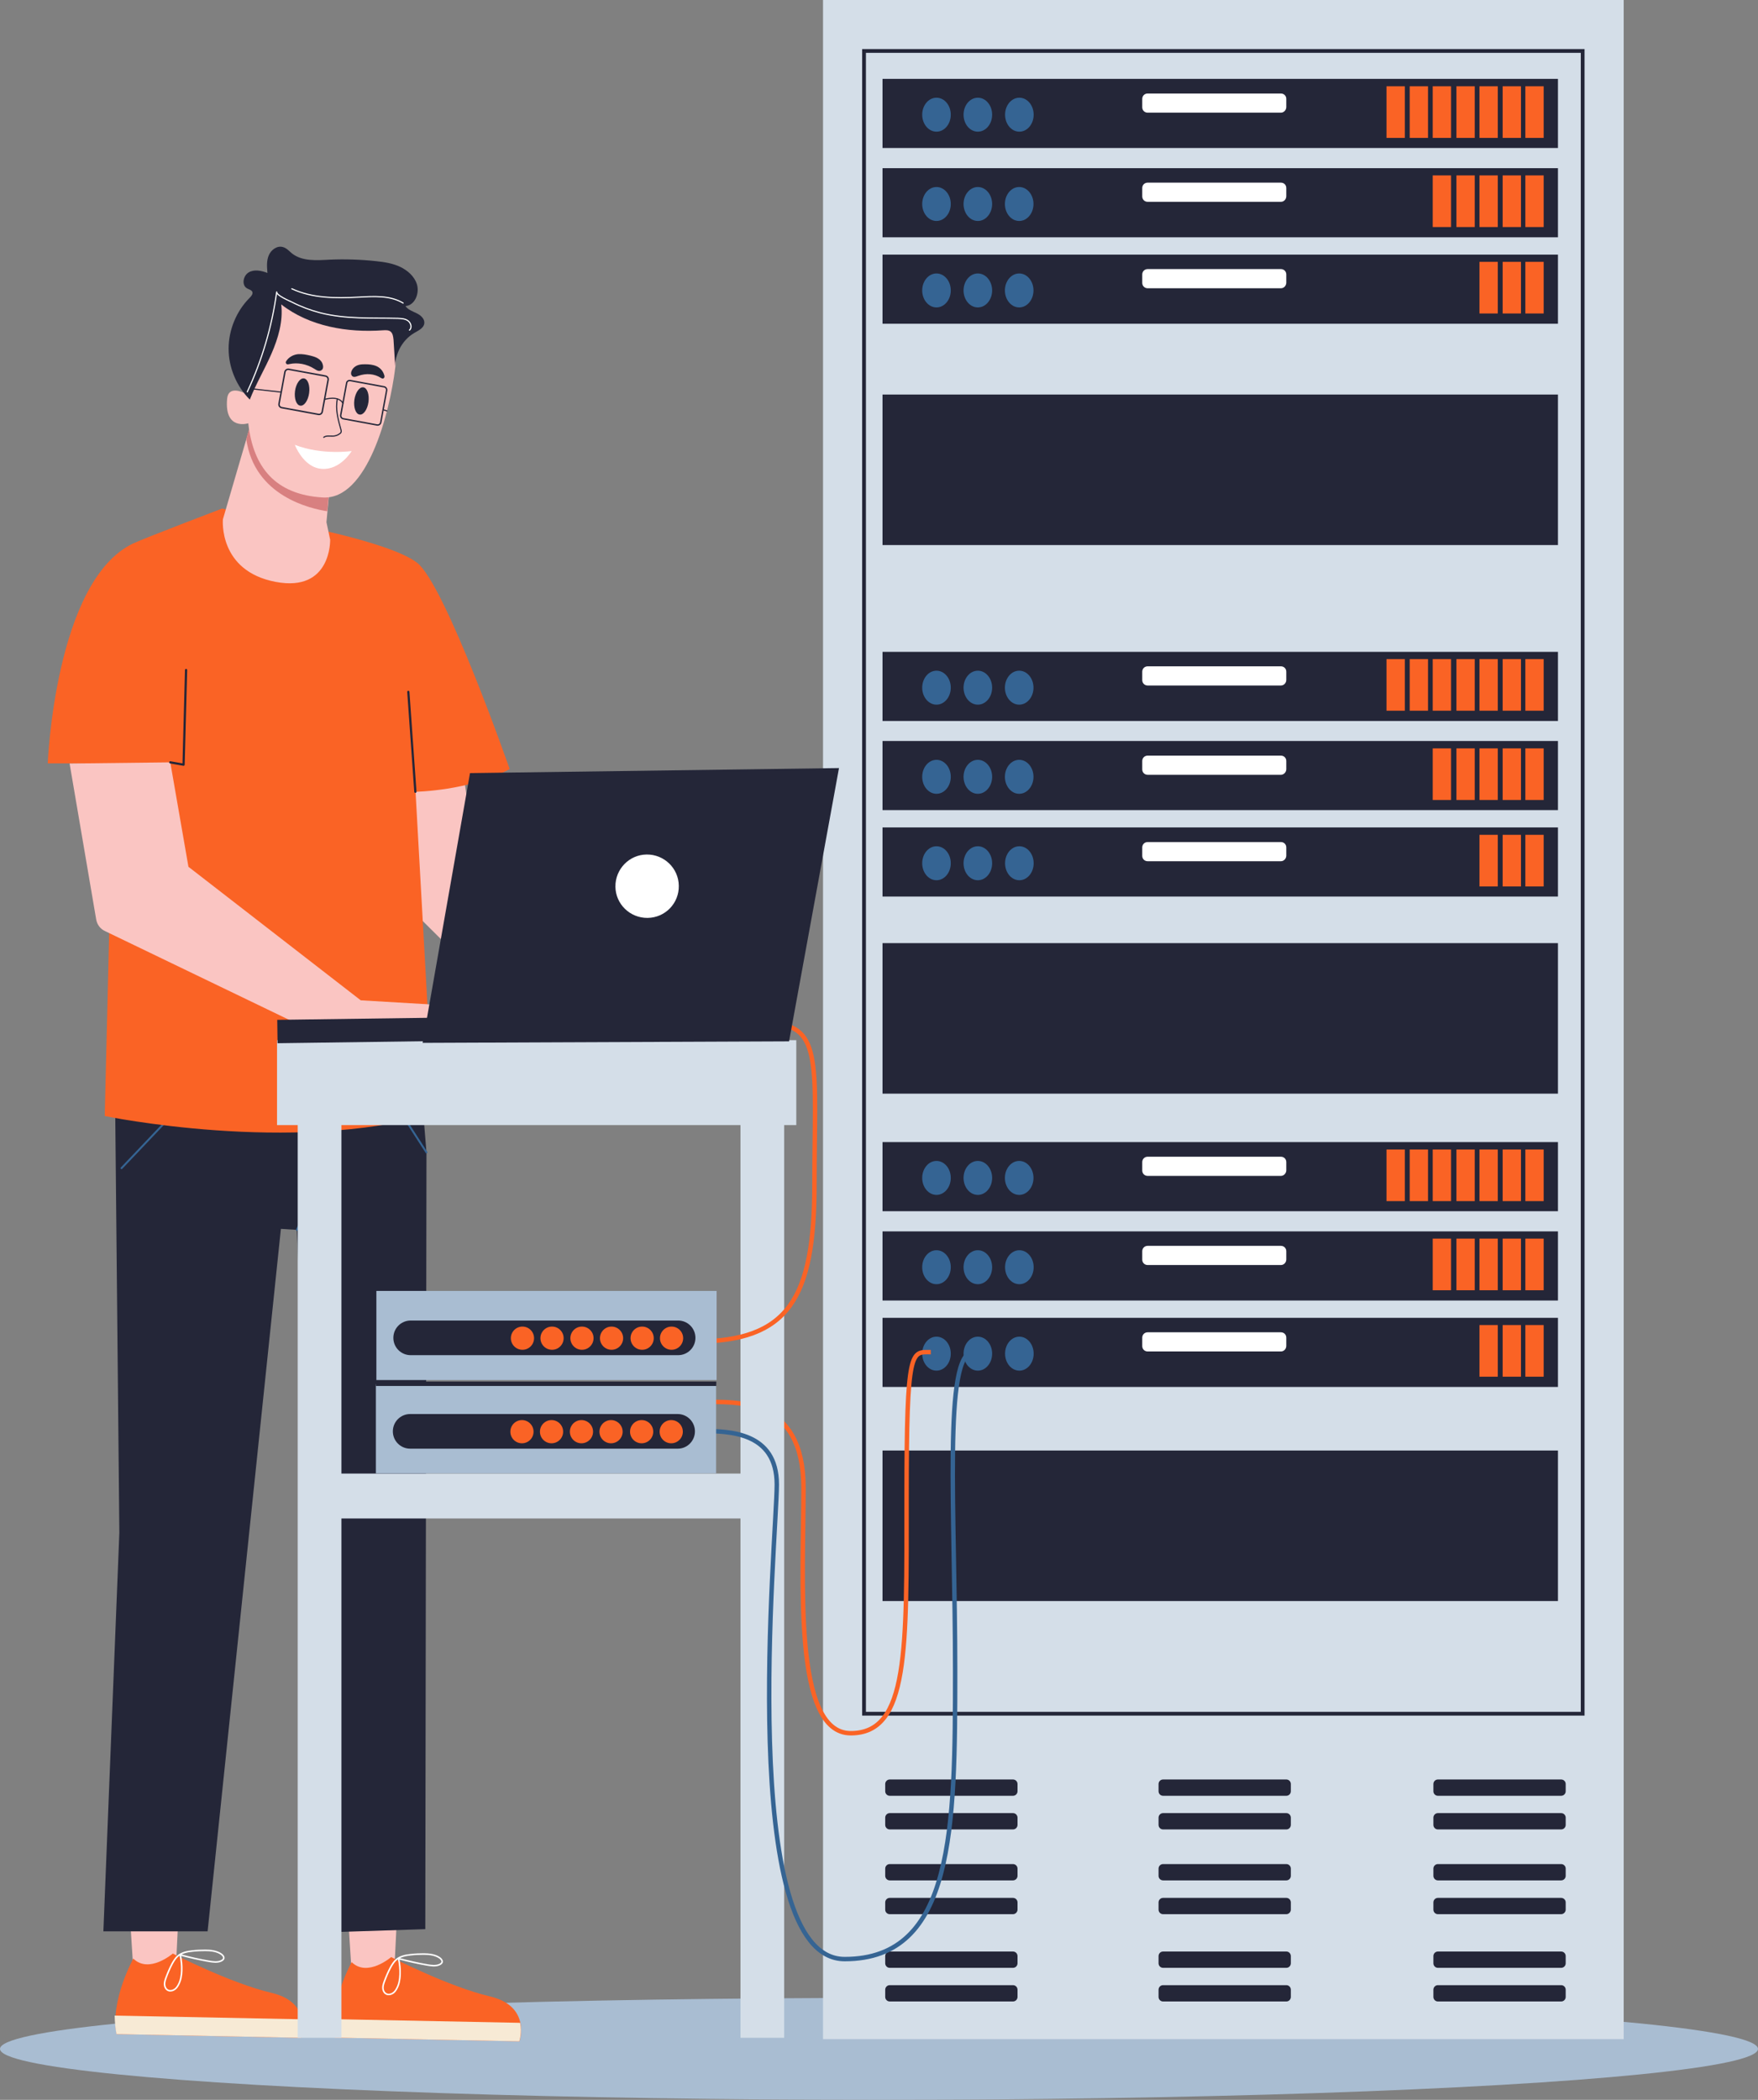 <?xml version="1.0" encoding="utf-8"?>
<!-- Generator: Adobe Illustrator 22.0.0, SVG Export Plug-In . SVG Version: 6.00 Build 0)  -->
<svg version="1.1" id="Capa_1" xmlns="http://www.w3.org/2000/svg" xmlns:xlink="http://www.w3.org/1999/xlink" x="0px" y="0px"
	 viewBox="0 0 1045.8 1248.6" style="enable-background:new 0 0 1045.8 1248.6;" xml:space="preserve">
<rect x="0" y="0" width="1045.8" height="1248.6" fill="#808080" stroke="none"/>
<style type="text/css">
	.st0{fill:#A9BDD2;}
	.st1{fill:#FAC5C2;}
	.st2{fill:#FA6325;}
	.st3{fill:#F7EAD5;}
	.st4{fill:none;stroke:#FFFFFF;stroke-width:0.917;stroke-linecap:round;stroke-linejoin:round;stroke-miterlimit:10;}
	.st5{fill:#242638;}
	.st6{fill:none;stroke:#356493;stroke-width:1.156;stroke-linecap:round;stroke-linejoin:round;stroke-miterlimit:10;}
	.st7{fill:#D88080;}
	.st8{fill:none;stroke:#242638;stroke-width:0.679;stroke-miterlimit:10;}
	.st9{fill:#FFFFFF;}
	.st10{fill:none;stroke:#FFFFFF;stroke-width:0.69;stroke-linecap:round;stroke-linejoin:round;stroke-miterlimit:10;}
	.st11{fill:none;stroke:#242638;stroke-width:0.855;stroke-miterlimit:10;}
	.st12{fill:none;stroke:#242638;stroke-width:0.823;stroke-miterlimit:10;}
	.st13{fill:none;stroke:#242638;stroke-width:0.66;stroke-miterlimit:10;}
	.st14{fill:none;stroke:#242638;stroke-width:1.32;stroke-linecap:round;stroke-linejoin:round;stroke-miterlimit:10;}
	.st15{fill:#D4DEE8;}
	.st16{fill:none;stroke:#242638;stroke-width:2.25;stroke-miterlimit:10;}
	.st17{fill:#356493;}
	.st18{fill:none;stroke:#FA6325;stroke-width:2.64;stroke-miterlimit:10;}
	.st19{fill:none;stroke:#356493;stroke-width:2.64;stroke-miterlimit:10;}
	.st20{fill:none;stroke:#242638;stroke-width:2.64;stroke-miterlimit:10;}
</style>
<g>
	<ellipse class="st0" cx="522.9" cy="1218.3" rx="522.9" ry="30.3"/>
	<g>
		<g>
			<polygon class="st1" points="209.4,1176.3 203,1075.6 239.4,1073.7 234.2,1179.2 			"/>
			<g>
				<path class="st2" d="M209.2,1166.7c0,0-14,25.3-9.9,44.9l109.7,2.2c0,0,7.2-20.9-17.5-26.7c-24.7-5.8-58.8-23.4-58.8-23.4
					S218.6,1175.9,209.2,1166.7z"/>
				<path class="st3" d="M199.2,1211.6l109.7,2.2c0,0,1.8-5.1,0.5-11l-111.3-2.2C198.2,1204.3,198.5,1208.1,199.2,1211.6z"/>
				<path class="st4" d="M232.3,1169.9c1-1.8,2.1-3.6,3.7-4.9c2.3-1.8,5.4-2.4,8.3-2.7c2.6-0.3,5.1-0.4,7.7-0.4
					c3.3,0,6.9,0.4,9.6,2.3c0.8,0.6,1.6,1.5,1.4,2.5c-0.2,0.7-0.9,1.2-1.6,1.5c-2.2,1-4.8,0.6-7.2,0.2c-5.8-1-11.5-2.3-17.1-3.8
					c0.7,3.1,1,6.3,0.9,9.4c-0.1,3-0.6,6-2.1,8.6c-0.6,1.1-1.4,2.2-2.6,2.8c-1.1,0.6-2.6,0.8-3.7,0.1c-1.1-0.6-1.7-1.9-1.8-3.2
					c-0.1-1.3,0.3-2.5,0.7-3.7C229.6,1175.6,230.8,1172.7,232.3,1169.9z"/>
			</g>
		</g>
		<g>
			<polygon class="st1" points="79.5,1174.1 73.1,1073.5 109.4,1071.6 104.3,1177.1 			"/>
			<g>
				<path class="st2" d="M79.3,1164.6c0,0-14,25.3-9.9,44.9l109.7,2.2c0,0,7.2-20.9-17.5-26.7c-24.7-5.8-58.8-23.4-58.8-23.4
					S88.7,1173.8,79.3,1164.6z"/>
				<path class="st3" d="M69.3,1209.5l109.7,2.2c0,0,1.8-5.1,0.5-11l-111.3-2.2C68.3,1202.2,68.6,1205.9,69.3,1209.5z"/>
				<path class="st4" d="M102.4,1167.7c1-1.8,2.1-3.6,3.7-4.9c2.3-1.8,5.4-2.4,8.3-2.7c2.6-0.3,5.1-0.4,7.7-0.4
					c3.3,0,6.9,0.4,9.6,2.3c0.8,0.6,1.6,1.5,1.4,2.5c-0.2,0.7-0.9,1.2-1.6,1.5c-2.2,1-4.8,0.6-7.2,0.2c-5.8-1-11.5-2.3-17.1-3.8
					c0.7,3.1,1,6.3,0.9,9.4c-0.1,3-0.6,6-2.1,8.6c-0.6,1.1-1.4,2.2-2.6,2.8c-1.1,0.6-2.6,0.8-3.7,0.1c-1.1-0.6-1.7-1.9-1.8-3.2
					c-0.1-1.3,0.3-2.5,0.7-3.7C99.7,1173.4,100.9,1170.5,102.4,1167.7z"/>
			</g>
		</g>
		<polygon class="st1" points="266.7,399.1 282.6,507.4 353.8,619.3 334.5,630.1 249.4,545.6 226.3,447.5 		"/>
		<polygon class="st5" points="250.2,642.5 253.7,685.2 253,1147.1 194.2,1149 176.6,731.3 167.1,730.7 123.5,1148.4 61.5,1148.4 
			71,911.4 68.5,656.7 107.7,629.6 		"/>
		<polyline class="st6" points="72.3,694.6 120.3,644.1 172.8,644.7 		"/>
		<polyline class="st6" points="176.6,731.3 180.3,723.7 181,644.7 228.4,646 253.7,685.2 		"/>
		<path class="st6" d="M182.4,531.6c0-2.7-2.2-4.9-4.9-4.9s-4.9,2.2-4.9,4.9s2.2,4.9,4.9,4.9C180.2,536.5,182.4,534.3,182.4,531.6z"
			/>
		<path class="st2" d="M132.1,302.4c0,0-46.8,17.8-53.2,20.9c-46.2,22.4-50.5,130.6-50.5,130.6h39l-5.1,209.7
			c0,0,111.2,23.1,195.6-1.4l-10.7-191.4c0,0,32.1-0.5,56-13.5c0,0-38.3-109.7-55.1-122.7c-16.9-13-81.6-24.5-81.6-24.5L132.1,302.4
			z"/>
		<path class="st1" d="M149.5,251l-16.9,57.8c0,0-2.9,30.7,31.4,37.2c33.3,6.3,32.4-25.1,32.4-25.1l-2.2-10.4l3.2-34.6L149.5,251z"
			/>
		<path class="st7" d="M146.5,261l2.4-8.3l14.9,5.8l14.1,7.3l18.5,19.3l-1.7,18.9C185,302.5,151.2,295.2,146.5,261z"/>
		<g>
			<path class="st1" d="M235.1,218.9c-3.3,26.5-16.5,78.6-43.2,76.9c-28-1.7-41.3-17.8-44.2-44.1c0,0-14.3,4.6-12.6-14.5
				c0.7-8.4,10-3.6,10-3.6s-13.5-69.7,30.3-73.7C219.3,155.9,239.7,182.7,235.1,218.9z"/>
			<path class="st5" d="M187,219.3c0.8,0.5,1.5,1,2.4,1.2c0.8,0.2,1.8-0.1,2.4-0.9c0.8-1.2,0.3-3.1-0.4-4.3
				c-1.6-2.4-4.2-3.2-6.6-3.8c-2.5-0.6-5-1.1-7.6-0.9c-2.5,0.3-5.1,1.5-6.8,3.9c-0.2,0.3-0.4,0.6-0.4,1c0,0.5,0.4,1,0.8,1.1
				c0.4,0.1,0.9,0,1.3-0.1C177,215.4,182.4,216.4,187,219.3z"/>
			<path class="st5" d="M213.1,223.5c-0.8,0.3-1.6,0.6-2.4,0.6c-0.8,0-1.5-0.5-1.8-1.5c-0.3-1.4,0.6-3.1,1.6-4c2-1.9,4.5-2,6.7-2
				c2.3,0,4.6,0.2,6.7,1.1c2.1,0.9,3.9,2.7,4.7,5.4c0.1,0.3,0.2,0.7,0.1,1.1c-0.1,0.5-0.6,0.9-1,0.9s-0.7-0.2-1.1-0.4
				C222.7,222.2,217.9,221.8,213.1,223.5z"/>
			<path class="st8" d="M200.7,237.1c-1.3,6.1,0.4,12.3,2.1,18.3c0.2,0.6,0.3,1.3,0,1.8c-0.1,0.2-0.3,0.4-0.6,0.6
				c-1.1,0.9-2.5,1.4-3.9,1.5c-2,0.1-4.4-0.5-5.9,0.9"/>
			<path class="st5" d="M219.2,239c0.6-4.5-0.8-8.4-3.1-8.7s-4.7,3.1-5.3,7.5s0.8,8.4,3.1,8.7C216.2,246.9,218.6,243.5,219.2,239z"
				/>
			<path class="st5" d="M183.9,233.7c0.6-4.5-0.8-8.4-3.1-8.7s-4.7,3.1-5.3,7.5c-0.6,4.5,0.8,8.4,3.1,8.7
				C180.9,241.6,183.3,238.2,183.9,233.7z"/>
			<path class="st9" d="M209.2,268.2c0,0-17.7,2.6-33.8-3.7c0,0,5.1,13.7,16.2,14.3C202.5,279.5,209.2,268.2,209.2,268.2z"/>
			<path class="st5" d="M246.6,197.9c2.4-1.4,5.4-2.8,5.8-5.5c0.4-2.7-2-4.9-4.5-6.1c-2.4-1.2-5.2-2.1-6.7-4.3
				c5.6-0.4,8.5-7.6,6.8-13c-1.5-4.7-5.5-8.2-9.9-10.3s-9.4-2.9-14.3-3.4c-9.2-1-18.5-1.3-27.7-0.9c-7.7,0.4-16.3,1.1-22.4-3.7
				c-1.7-1.4-3.2-3.2-5.4-3.8c-3.4-1-7,1.6-8.4,4.9c-1.4,3.3-1.1,6.9-0.8,10.5c-3.6-1.4-7.9-2.3-11.2-0.3s-4.3,7.6-0.9,9.5
				c1.1,0.6,2.6,0.9,3.1,2c0.5,1.3-0.6,2.6-1.6,3.6c-7.9,7.9-12.5,19.1-12.5,30.3s4.7,22.3,12.6,30.2c3.7-9.4,8.9-18.1,12.9-27.3
				s7-19.3,5.8-29.3c16.8,13.1,39.3,16.9,60.5,15.4c1.6-0.1,3.4-0.2,4.6,0.8c1.3,1.1,1.5,3,1.7,4.7c0.4,6.3,0.8,12.7,1.2,19
				C234.1,211.9,238.7,202.4,246.6,197.9z"/>
			<path class="st10" d="M147.1,233c8.8-18.8,14.7-38.9,17.5-59.4c-0.2,2.1,7.8,5.4,9.2,6.1c5.3,2.7,10.9,4.8,16.7,6.3
				c15.3,3.9,30.6,2.9,46.2,3.3c2.1,0.1,4.4,0.2,6.1,1.5c1.7,1.3,2.4,4.1,0.8,5.5"/>
			<path class="st10" d="M239.8,180.2c-7.8-4.7-17.6-4-26.7-3.5c-13.4,0.7-27.3,0.7-39.5-5"/>
		</g>
		<path class="st11" d="M171.8,219.6l21.8,4c1.1,0.2,1.8,1.2,1.6,2.3l-3.5,18.9c-0.2,1.1-1.2,1.8-2.3,1.6l-21.8-4
			c-1.1-0.2-1.8-1.2-1.6-2.3l3.5-18.9C169.7,220.1,170.8,219.4,171.8,219.6z"/>
		<path class="st12" d="M208.4,226.3l20.1,3.7c1,0.2,1.7,1.2,1.5,2.2l-3.5,19c-0.2,1-1.2,1.7-2.2,1.5l-20.1-3.7
			c-1-0.2-1.7-1.2-1.5-2.2l3.5-19C206.3,226.8,207.3,226.1,208.4,226.3z"/>
		<line class="st13" x1="149.7" y1="231.2" x2="166.9" y2="233.1"/>
		<path class="st13" d="M193,237.5c0,0,8.7-2.7,11.1,2.5"/>
		<line class="st13" x1="228.1" y1="243.7" x2="230.4" y2="244.4"/>
		<line class="st14" x1="247.1" y1="470.8" x2="242.9" y2="411.4"/>
		<path class="st1" d="M101.3,453.3l10.8,62.1l102.5,79.4l49.1,2.9l23.8,9.4l-10.8,11.5h-79.4l-134.9-65c-2.8-1.3-4.7-3.9-5.2-7
			L41.4,454L101.3,453.3z"/>
		<polyline class="st14" points="101.3,453.3 109.2,454.7 110.7,398.4 		"/>
	</g>
	<g>
		<rect x="489.6" class="st15" width="476.3" height="1212.5"/>
		<rect x="514" y="30.3" class="st16" width="427.5" height="988.7"/>
		<g>
			<rect x="525" y="46.9" class="st5" width="401.8" height="41.1"/>
			<rect x="907.4" y="51.3" class="st2" width="10.9" height="30.7"/>
			<rect x="893.9" y="51.3" class="st2" width="10.9" height="30.7"/>
			<rect x="880.1" y="51.3" class="st2" width="10.9" height="30.7"/>
			<rect x="866.4" y="51.3" class="st2" width="10.9" height="30.7"/>
			<rect x="852.3" y="51.3" class="st2" width="10.9" height="30.7"/>
			<rect x="838.6" y="51.3" class="st2" width="10.9" height="30.7"/>
			<rect x="824.8" y="51.3" class="st2" width="10.9" height="30.7"/>
			<path class="st9" d="M762,67h-79.3c-1.8,0-3.2-1.4-3.2-3.2v-5c0-1.8,1.4-3.2,3.2-3.2H762c1.8,0,3.2,1.4,3.2,3.2v5
				C765.1,65.5,763.7,67,762,67z"/>
			<path class="st17" d="M614.9,68.2c0-5.6-3.8-10.1-8.5-10.1s-8.5,4.5-8.5,10.1s3.8,10.1,8.5,10.1S614.9,73.8,614.9,68.2z"/>
			<path class="st17" d="M590.2,68.2c0-5.6-3.8-10.1-8.5-10.1s-8.5,4.5-8.5,10.1s3.8,10.1,8.5,10.1
				C586.4,78.3,590.2,73.8,590.2,68.2z"/>
			<path class="st17" d="M565.6,68.2c0-5.6-3.8-10.1-8.5-10.1s-8.5,4.5-8.5,10.1s3.8,10.1,8.5,10.1
				C561.8,78.3,565.6,73.8,565.6,68.2z"/>
		</g>
		<g>
			<rect x="525" y="100" class="st5" width="401.8" height="41.1"/>
			<rect x="907.4" y="104.3" class="st2" width="10.9" height="30.7"/>
			<rect x="893.9" y="104.3" class="st2" width="10.9" height="30.7"/>
			<rect x="880.1" y="104.3" class="st2" width="10.9" height="30.7"/>
			<rect x="866.4" y="104.3" class="st2" width="10.9" height="30.7"/>
			<rect x="852.3" y="104.3" class="st2" width="10.9" height="30.7"/>
			<path class="st9" d="M762,120h-79.3c-1.8,0-3.2-1.4-3.2-3.2v-5c0-1.8,1.4-3.2,3.2-3.2H762c1.8,0,3.2,1.4,3.2,3.2v5
				C765.1,118.6,763.7,120,762,120z"/>
			<ellipse class="st17" cx="606.3" cy="121.3" rx="8.5" ry="10.1"/>
			<ellipse class="st17" cx="581.7" cy="121.3" rx="8.5" ry="10.1"/>
			<ellipse class="st17" cx="557.1" cy="121.3" rx="8.5" ry="10.1"/>
		</g>
		<g>
			<rect x="525" y="151.4" class="st5" width="401.8" height="41.1"/>
			<rect x="907.4" y="155.7" class="st2" width="10.9" height="30.7"/>
			<rect x="893.9" y="155.7" class="st2" width="10.9" height="30.7"/>
			<rect x="880.1" y="155.7" class="st2" width="10.9" height="30.7"/>
			<path class="st9" d="M762,171.4h-79.3c-1.8,0-3.2-1.4-3.2-3.2v-5c0-1.8,1.4-3.2,3.2-3.2H762c1.8,0,3.2,1.4,3.2,3.2v5
				C765.1,170,763.7,171.4,762,171.4z"/>
			<ellipse class="st17" cx="606.3" cy="172.7" rx="8.5" ry="10.1"/>
			<ellipse class="st17" cx="581.7" cy="172.7" rx="8.5" ry="10.1"/>
			<ellipse class="st17" cx="557.1" cy="172.7" rx="8.5" ry="10.1"/>
		</g>
		<g>
			<rect x="525" y="387.6" class="st5" width="401.8" height="41.1"/>
			<rect x="907.4" y="391.9" class="st2" width="10.9" height="30.7"/>
			<rect x="893.9" y="391.9" class="st2" width="10.9" height="30.7"/>
			<rect x="880.1" y="391.9" class="st2" width="10.9" height="30.7"/>
			<rect x="866.4" y="391.9" class="st2" width="10.9" height="30.7"/>
			<rect x="852.3" y="391.9" class="st2" width="10.9" height="30.7"/>
			<rect x="838.6" y="391.9" class="st2" width="10.9" height="30.7"/>
			<rect x="824.8" y="391.9" class="st2" width="10.9" height="30.7"/>
			<path class="st9" d="M762,407.6h-79.3c-1.8,0-3.2-1.4-3.2-3.2v-5c0-1.8,1.4-3.2,3.2-3.2H762c1.8,0,3.2,1.4,3.2,3.2v5
				C765.1,406.2,763.7,407.6,762,407.6z"/>
			<ellipse class="st17" cx="606.3" cy="408.9" rx="8.5" ry="10.1"/>
			<ellipse class="st17" cx="581.7" cy="408.9" rx="8.5" ry="10.1"/>
			<ellipse class="st17" cx="557.1" cy="408.9" rx="8.5" ry="10.1"/>
		</g>
		<g>
			<rect x="525" y="440.6" class="st5" width="401.8" height="41.1"/>
			<rect x="907.4" y="445" class="st2" width="10.9" height="30.7"/>
			<rect x="893.9" y="445" class="st2" width="10.9" height="30.7"/>
			<rect x="880.1" y="445" class="st2" width="10.9" height="30.7"/>
			<rect x="866.4" y="445" class="st2" width="10.9" height="30.7"/>
			<rect x="852.3" y="445" class="st2" width="10.9" height="30.7"/>
			<path class="st9" d="M762,460.7h-79.3c-1.8,0-3.2-1.4-3.2-3.2v-5c0-1.8,1.4-3.2,3.2-3.2H762c1.8,0,3.2,1.4,3.2,3.2v5
				C765.1,459.2,763.7,460.7,762,460.7z"/>
			<ellipse class="st17" cx="606.3" cy="461.9" rx="8.5" ry="10.1"/>
			<ellipse class="st17" cx="581.7" cy="461.9" rx="8.5" ry="10.1"/>
			<ellipse class="st17" cx="557.1" cy="461.9" rx="8.5" ry="10.1"/>
		</g>
		<g>
			<rect x="525" y="492" class="st5" width="401.8" height="41.1"/>
			<rect x="907.4" y="496.4" class="st2" width="10.9" height="30.7"/>
			<rect x="893.9" y="496.4" class="st2" width="10.9" height="30.7"/>
			<rect x="880.1" y="496.4" class="st2" width="10.9" height="30.7"/>
			<path class="st9" d="M762,512.1h-79.3c-1.8,0-3.2-1.4-3.2-3.2v-5c0-1.8,1.4-3.2,3.2-3.2H762c1.8,0,3.2,1.4,3.2,3.2v5
				C765.1,510.6,763.7,512.1,762,512.1z"/>
			<path class="st17" d="M614.9,513.3c0-5.6-3.8-10.1-8.5-10.1s-8.5,4.5-8.5,10.1c0,5.6,3.8,10.1,8.5,10.1
				C611.1,523.4,614.9,518.9,614.9,513.3z"/>
			<path class="st17" d="M590.2,513.3c0-5.6-3.8-10.1-8.5-10.1s-8.5,4.5-8.5,10.1c0,5.6,3.8,10.1,8.5,10.1
				C586.4,523.4,590.2,518.9,590.2,513.3z"/>
			<path class="st17" d="M565.6,513.3c0-5.6-3.8-10.1-8.5-10.1s-8.5,4.5-8.5,10.1c0,5.6,3.8,10.1,8.5,10.1
				C561.8,523.4,565.6,518.9,565.6,513.3z"/>
		</g>
		<g>
			<rect x="525" y="679.1" class="st5" width="401.8" height="41.1"/>
			<rect x="907.4" y="683.5" class="st2" width="10.9" height="30.7"/>
			<rect x="893.9" y="683.5" class="st2" width="10.9" height="30.7"/>
			<rect x="880.1" y="683.5" class="st2" width="10.9" height="30.7"/>
			<rect x="866.4" y="683.5" class="st2" width="10.9" height="30.7"/>
			<rect x="852.3" y="683.5" class="st2" width="10.9" height="30.7"/>
			<rect x="838.6" y="683.5" class="st2" width="10.9" height="30.7"/>
			<rect x="824.8" y="683.5" class="st2" width="10.9" height="30.7"/>
			<path class="st9" d="M762,699.2h-79.3c-1.8,0-3.2-1.4-3.2-3.2v-5c0-1.8,1.4-3.2,3.2-3.2H762c1.8,0,3.2,1.4,3.2,3.2v5
				C765.1,697.7,763.7,699.2,762,699.2z"/>
			<ellipse class="st17" cx="606.3" cy="700.4" rx="8.5" ry="10.1"/>
			<ellipse class="st17" cx="581.7" cy="700.4" rx="8.5" ry="10.1"/>
			<ellipse class="st17" cx="557.1" cy="700.4" rx="8.5" ry="10.1"/>
		</g>
		<g>
			<rect x="525" y="732.2" class="st5" width="401.8" height="41.1"/>
			<rect x="907.4" y="736.5" class="st2" width="10.9" height="30.7"/>
			<rect x="893.9" y="736.5" class="st2" width="10.9" height="30.7"/>
			<rect x="880.1" y="736.5" class="st2" width="10.9" height="30.7"/>
			<rect x="866.4" y="736.5" class="st2" width="10.9" height="30.7"/>
			<rect x="852.3" y="736.5" class="st2" width="10.9" height="30.7"/>
			<path class="st9" d="M762,752.2h-79.3c-1.8,0-3.2-1.4-3.2-3.2v-5c0-1.8,1.4-3.2,3.2-3.2H762c1.8,0,3.2,1.4,3.2,3.2v5
				C765.1,750.8,763.7,752.2,762,752.2z"/>
			<path class="st17" d="M614.9,753.5c0-5.6-3.8-10.1-8.5-10.1s-8.5,4.5-8.5,10.1s3.8,10.1,8.5,10.1
				C611.1,763.6,614.9,759.1,614.9,753.5z"/>
			<path class="st17" d="M590.2,753.5c0-5.6-3.8-10.1-8.5-10.1s-8.5,4.5-8.5,10.1s3.8,10.1,8.5,10.1
				C586.4,763.6,590.2,759.1,590.2,753.5z"/>
			<path class="st17" d="M565.6,753.5c0-5.6-3.8-10.1-8.5-10.1s-8.5,4.5-8.5,10.1s3.8,10.1,8.5,10.1
				C561.8,763.6,565.6,759.1,565.6,753.5z"/>
		</g>
		<g>
			<rect x="525" y="783.6" class="st5" width="401.8" height="41.1"/>
			<rect x="907.4" y="787.9" class="st2" width="10.9" height="30.7"/>
			<rect x="893.9" y="787.9" class="st2" width="10.9" height="30.7"/>
			<rect x="880.1" y="787.9" class="st2" width="10.9" height="30.7"/>
			<path class="st9" d="M762,803.6h-79.3c-1.8,0-3.2-1.4-3.2-3.2v-5c0-1.8,1.4-3.2,3.2-3.2H762c1.8,0,3.2,1.4,3.2,3.2v5
				C765.1,802.2,763.7,803.6,762,803.6z"/>
			<path class="st17" d="M614.9,804.9c0-5.6-3.8-10.1-8.5-10.1s-8.5,4.5-8.5,10.1s3.8,10.1,8.5,10.1S614.9,810.5,614.9,804.9z"/>
			<path class="st17" d="M590.2,804.9c0-5.6-3.8-10.1-8.5-10.1s-8.5,4.5-8.5,10.1s3.8,10.1,8.5,10.1
				C586.4,815,590.2,810.5,590.2,804.9z"/>
			<path class="st17" d="M565.6,804.9c0-5.6-3.8-10.1-8.5-10.1s-8.5,4.5-8.5,10.1s3.8,10.1,8.5,10.1
				C561.8,815,565.6,810.5,565.6,804.9z"/>
		</g>
		<g>
			<rect x="525" y="234.6" class="st5" width="401.8" height="89.5"/>
		</g>
		<g>
			<rect x="525" y="560.8" class="st5" width="401.8" height="89.5"/>
		</g>
		<g>
			<rect x="525" y="862.5" class="st5" width="401.8" height="89.5"/>
		</g>
		<g>
			<path class="st5" d="M928.7,1067.8h-73.3c-1.5,0-2.7-1.2-2.7-2.7v-4.3c0-1.5,1.2-2.7,2.7-2.7h73.3c1.5,0,2.7,1.2,2.7,2.7v4.3
				C931.4,1066.6,930.2,1067.8,928.7,1067.8z"/>
			<path class="st5" d="M928.7,1087.8h-73.3c-1.5,0-2.7-1.2-2.7-2.7v-4.3c0-1.5,1.2-2.7,2.7-2.7h73.3c1.5,0,2.7,1.2,2.7,2.7v4.3
				C931.4,1086.6,930.2,1087.8,928.7,1087.8z"/>
			<path class="st5" d="M928.7,1118.1h-73.3c-1.5,0-2.7-1.2-2.7-2.7v-4.3c0-1.5,1.2-2.7,2.7-2.7h73.3c1.5,0,2.7,1.2,2.7,2.7v4.3
				C931.4,1116.9,930.2,1118.1,928.7,1118.1z"/>
			<path class="st5" d="M928.7,1138.2h-73.3c-1.5,0-2.7-1.2-2.7-2.7v-4.3c0-1.5,1.2-2.7,2.7-2.7h73.3c1.5,0,2.7,1.2,2.7,2.7v4.3
				C931.4,1136.9,930.2,1138.2,928.7,1138.2z"/>
			<path class="st5" d="M928.7,1170.1h-73.3c-1.5,0-2.7-1.2-2.7-2.7v-4.3c0-1.5,1.2-2.7,2.7-2.7h73.3c1.5,0,2.7,1.2,2.7,2.7v4.3
				C931.4,1168.9,930.2,1170.1,928.7,1170.1z"/>
			<path class="st5" d="M928.7,1190.1h-73.3c-1.5,0-2.7-1.2-2.7-2.7v-4.3c0-1.5,1.2-2.7,2.7-2.7h73.3c1.5,0,2.7,1.2,2.7,2.7v4.3
				C931.4,1188.9,930.2,1190.1,928.7,1190.1z"/>
		</g>
		<g>
			<path class="st5" d="M765.2,1067.8h-73.3c-1.5,0-2.7-1.2-2.7-2.7v-4.3c0-1.5,1.2-2.7,2.7-2.7h73.3c1.5,0,2.7,1.2,2.7,2.7v4.3
				C767.9,1066.6,766.7,1067.8,765.2,1067.8z"/>
			<path class="st5" d="M765.2,1087.8h-73.3c-1.5,0-2.7-1.2-2.7-2.7v-4.3c0-1.5,1.2-2.7,2.7-2.7h73.3c1.5,0,2.7,1.2,2.7,2.7v4.3
				C767.9,1086.6,766.7,1087.8,765.2,1087.8z"/>
			<path class="st5" d="M765.2,1118.1h-73.3c-1.5,0-2.7-1.2-2.7-2.7v-4.3c0-1.5,1.2-2.7,2.7-2.7h73.3c1.5,0,2.7,1.2,2.7,2.7v4.3
				C767.9,1116.9,766.7,1118.1,765.2,1118.1z"/>
			<path class="st5" d="M765.2,1138.2h-73.3c-1.5,0-2.7-1.2-2.7-2.7v-4.3c0-1.5,1.2-2.7,2.7-2.7h73.3c1.5,0,2.7,1.2,2.7,2.7v4.3
				C767.9,1136.9,766.7,1138.2,765.2,1138.2z"/>
			<path class="st5" d="M765.2,1170.1h-73.3c-1.5,0-2.7-1.2-2.7-2.7v-4.3c0-1.5,1.2-2.7,2.7-2.7h73.3c1.5,0,2.7,1.2,2.7,2.7v4.3
				C767.9,1168.9,766.7,1170.1,765.2,1170.1z"/>
			<path class="st5" d="M765.2,1190.1h-73.3c-1.5,0-2.7-1.2-2.7-2.7v-4.3c0-1.5,1.2-2.7,2.7-2.7h73.3c1.5,0,2.7,1.2,2.7,2.7v4.3
				C767.9,1188.9,766.7,1190.1,765.2,1190.1z"/>
		</g>
		<g>
			<path class="st5" d="M602.6,1067.8h-73.3c-1.5,0-2.7-1.2-2.7-2.7v-4.3c0-1.5,1.2-2.7,2.7-2.7h73.3c1.5,0,2.7,1.2,2.7,2.7v4.3
				C605.3,1066.6,604.1,1067.8,602.6,1067.8z"/>
			<path class="st5" d="M602.6,1087.8h-73.3c-1.5,0-2.7-1.2-2.7-2.7v-4.3c0-1.5,1.2-2.7,2.7-2.7h73.3c1.5,0,2.7,1.2,2.7,2.7v4.3
				C605.3,1086.6,604.1,1087.8,602.6,1087.8z"/>
			<path class="st5" d="M602.6,1118.1h-73.3c-1.5,0-2.7-1.2-2.7-2.7v-4.3c0-1.5,1.2-2.7,2.7-2.7h73.3c1.5,0,2.7,1.2,2.7,2.7v4.3
				C605.3,1116.9,604.1,1118.1,602.6,1118.1z"/>
			<path class="st5" d="M602.6,1138.2h-73.3c-1.5,0-2.7-1.2-2.7-2.7v-4.3c0-1.5,1.2-2.7,2.7-2.7h73.3c1.5,0,2.7,1.2,2.7,2.7v4.3
				C605.3,1136.9,604.1,1138.2,602.6,1138.2z"/>
			<path class="st5" d="M602.6,1170.1h-73.3c-1.5,0-2.7-1.2-2.7-2.7v-4.3c0-1.5,1.2-2.7,2.7-2.7h73.3c1.5,0,2.7,1.2,2.7,2.7v4.3
				C605.3,1168.9,604.1,1170.1,602.6,1170.1z"/>
			<path class="st5" d="M602.6,1190.1h-73.3c-1.5,0-2.7-1.2-2.7-2.7v-4.3c0-1.5,1.2-2.7,2.7-2.7h73.3c1.5,0,2.7,1.2,2.7,2.7v4.3
				C605.3,1188.9,604.1,1190.1,602.6,1190.1z"/>
		</g>
	</g>
	<path class="st18" d="M417.4,833.6c20.9,0,60.6-2.9,60.6,51.2c0,54.1-6.5,145.8,28.1,145.8s33.2-49.8,33.2-140s2.9-86.6,14.4-86.6"
		/>
	<rect x="440.5" y="625.7" class="st15" width="26" height="586"/>
	<path class="st19" d="M417.4,850.9c16.6,0,44.7,0.7,44.7,31.8c0,31-24.5,282.2,40.4,282.2c65,0,65.7-77.9,65.7-171.8
		c0-93.8-7.2-189.1,10.8-189.1"/>
	<rect x="177.1" y="625.7" class="st15" width="26" height="586"/>
	<rect x="164.8" y="618.5" class="st15" width="308.9" height="50.5"/>
	<path class="st18" d="M458.5,608.8c31.4,0,26,27.1,26,95.3s-15.5,93.6-71.1,93.6"/>
	<rect x="181.4" y="876.2" class="st15" width="277.1" height="26.7"/>
	<g>
		<g>
			<polygon class="st5" points="499.1,456.7 279.6,459.7 251.4,620.1 469.4,619.2 			"/>
			
				<rect x="165" y="605.4" transform="matrix(1 -1.372457e-02 1.372457e-02 1 -8.382 3.281)" class="st5" width="139.8" height="13.9"/>
		</g>
		<path class="st9" d="M403.8,526.7c-0.1-10.4-8.7-18.7-19.1-18.6c-10.4,0.1-18.7,8.7-18.6,19.1c0.1,10.4,8.7,18.7,19.1,18.6
			C395.7,545.7,404,537.1,403.8,526.7z"/>
	</g>
	<g>
		<rect x="223.6" y="823.1" class="st0" width="202.4" height="53"/>
		<path class="st5" d="M403.2,861.4H244c-5.7,0-10.3-4.6-10.3-10.3l0,0c0-5.7,4.6-10.3,10.3-10.3h159.1c5.7,0,10.3,4.6,10.3,10.3
			l0,0C413.4,856.8,408.8,861.4,403.2,861.4z"/>
		<circle class="st2" cx="399.3" cy="851.3" r="6.9"/>
		<circle class="st2" cx="381.7" cy="851.3" r="6.9"/>
		<path class="st2" d="M370.4,851.3c0-3.8-3.1-6.9-6.9-6.9s-6.9,3.1-6.9,6.9s3.1,6.9,6.9,6.9S370.4,855.1,370.4,851.3z"/>
		<path class="st2" d="M352.8,851.3c0-3.8-3.1-6.9-6.9-6.9s-6.9,3.1-6.9,6.9s3.1,6.9,6.9,6.9S352.8,855.1,352.8,851.3z"/>
		<circle class="st2" cx="328.1" cy="851.3" r="6.9"/>
		<circle class="st2" cx="310.5" cy="851.3" r="6.9"/>
	</g>
	<g>
		<rect x="223.9" y="767.6" class="st0" width="202.4" height="53"/>
		<path class="st5" d="M403.4,805.8H244.3c-5.7,0-10.3-4.6-10.3-10.3l0,0c0-5.7,4.6-10.3,10.3-10.3h159.1c5.7,0,10.3,4.6,10.3,10.3
			l0,0C413.7,801.2,409.1,805.8,403.4,805.8z"/>
		<path class="st2" d="M406.4,795.7c0-3.8-3.1-6.9-6.9-6.9s-6.9,3.1-6.9,6.9s3.1,6.9,6.9,6.9S406.4,799.5,406.4,795.7z"/>
		<circle class="st2" cx="382" cy="795.7" r="6.9"/>
		<path class="st2" d="M370.7,795.7c0-3.8-3.1-6.9-6.9-6.9c-3.8,0-6.9,3.1-6.9,6.9s3.1,6.9,6.9,6.9
			C367.6,802.6,370.7,799.5,370.7,795.7z"/>
		<path class="st2" d="M353.1,795.7c0-3.8-3.1-6.9-6.9-6.9c-3.8,0-6.9,3.1-6.9,6.9s3.1,6.9,6.9,6.9S353.1,799.5,353.1,795.7z"/>
		<circle class="st2" cx="328.4" cy="795.7" r="6.9"/>
		<circle class="st2" cx="310.8" cy="795.7" r="6.9"/>
	</g>
	<line class="st20" x1="223.6" y1="822.8" x2="426.1" y2="822.8"/>
</g>
</svg>
